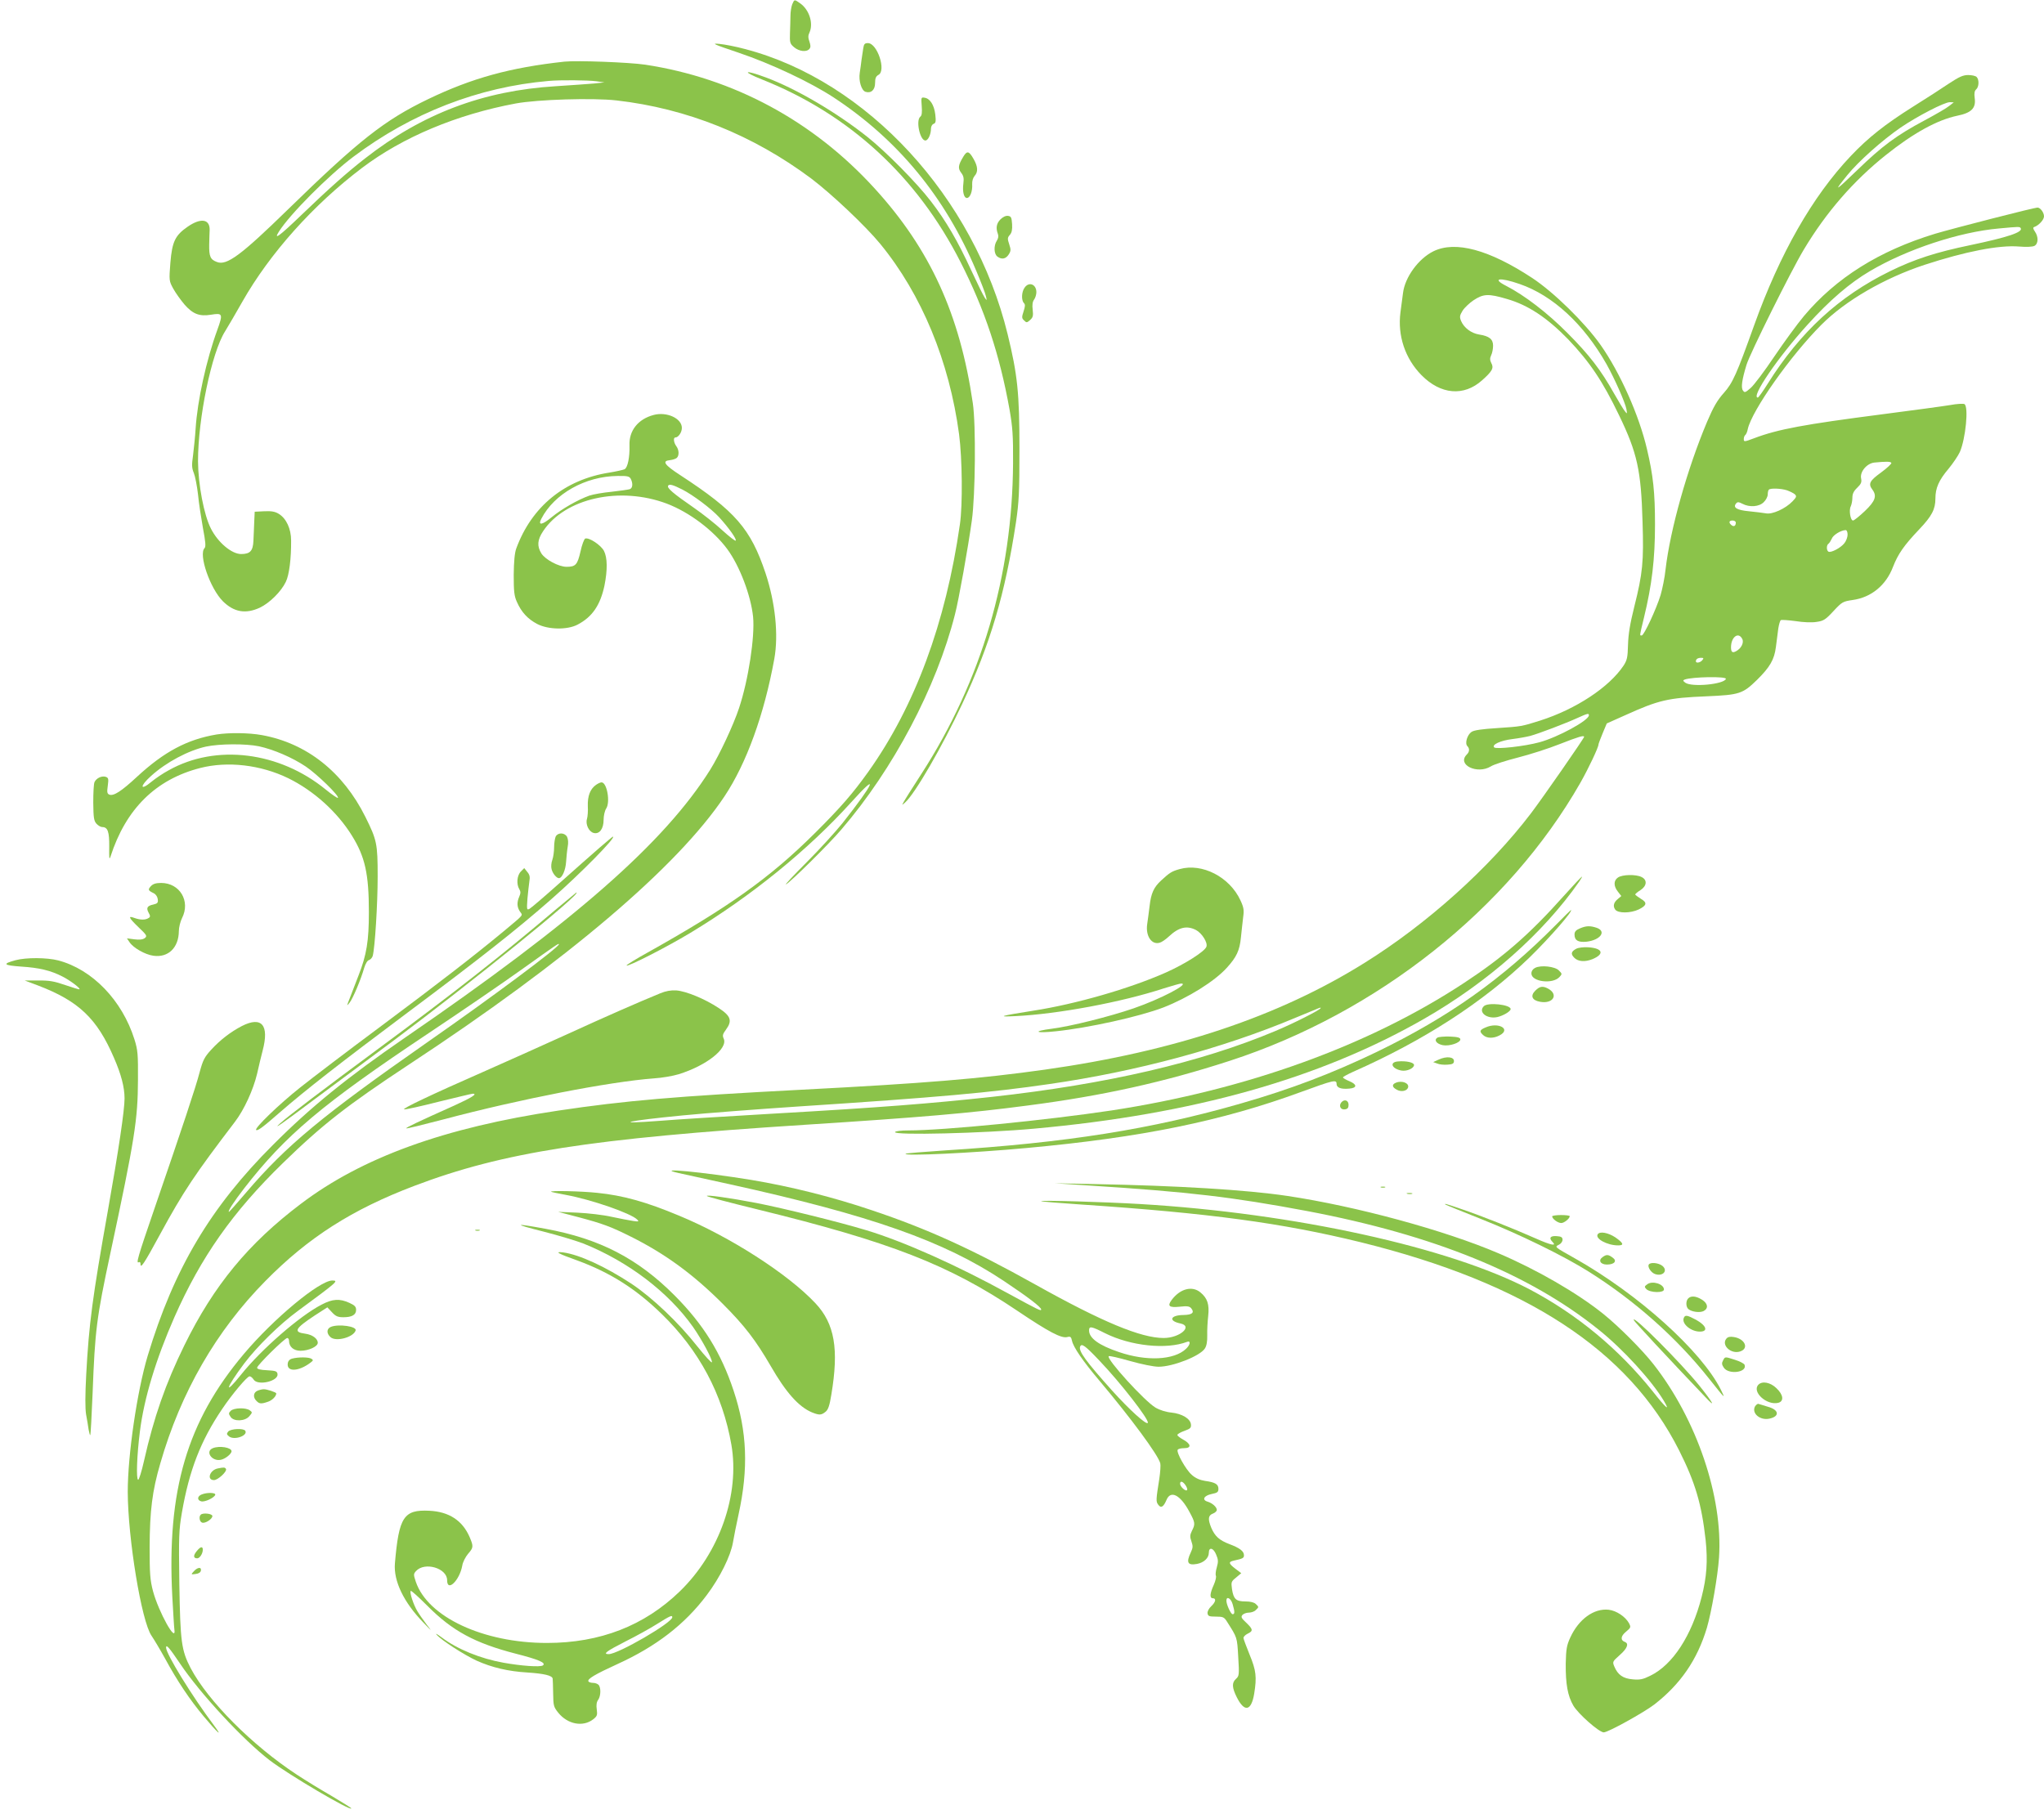 <?xml version="1.0" standalone="no"?>
<!DOCTYPE svg PUBLIC "-//W3C//DTD SVG 20010904//EN"
 "http://www.w3.org/TR/2001/REC-SVG-20010904/DTD/svg10.dtd">
<svg version="1.0" xmlns="http://www.w3.org/2000/svg"
 width="1280pt" height="1136pt" viewBox="0 0 1280 1136"
 preserveAspectRatio="xMidYMid meet">
<g transform="translate(0,1136) scale(0.1,-0.1)"
fill="#8bc34a" stroke="none">
<path d="M4961 11333 c-6 -16 -11 -48 -11 -73 0 -25 -2 -74 -3 -108 -2 -59 0
-66 26 -88 31 -26 78 -32 96 -10 8 10 8 21 0 45 -9 24 -9 39 0 57 26 57 -1
143 -58 183 -37 26 -36 26 -50 -6z"/>
<path d="M4625 11030 c204 -69 448 -184 595 -280 403 -265 699 -624 893 -1085
30 -71 58 -143 61 -160 7 -28 6 -29 -7 -10 -8 11 -46 88 -84 170 -85 185 -159
312 -254 435 -88 115 -283 312 -399 404 -196 155 -446 301 -634 371 -137 51
-155 39 -21 -14 544 -217 967 -606 1240 -1142 152 -299 245 -579 307 -924 19
-110 23 -161 22 -335 -4 -707 -198 -1364 -574 -1947 -55 -85 -105 -164 -111
-176 -12 -22 -12 -22 9 -3 61 53 234 353 357 616 177 377 269 690 337 1137 19
129 22 188 22 463 0 348 -12 463 -74 717 -209 857 -881 1587 -1645 1786 -55
15 -127 29 -160 32 -53 5 -40 -1 120 -55z"/>
<path d="M5406 11058 c-3 -18 -8 -51 -11 -73 -2 -22 -8 -59 -11 -81 -8 -51 11
-111 36 -119 35 -11 60 12 60 55 0 30 5 42 21 51 50 26 -7 199 -66 199 -20 0
-25 -6 -29 -32z"/>
<path d="M3535 10974 c-340 -37 -579 -103 -852 -234 -275 -132 -437 -260 -880
-692 -293 -286 -383 -353 -444 -329 -42 15 -50 35 -49 108 1 37 2 80 3 95 0
67 -57 74 -138 18 -78 -54 -97 -93 -108 -225 -9 -113 -8 -115 18 -163 15 -27
47 -72 71 -100 52 -59 93 -75 166 -63 73 12 75 5 39 -95 -69 -189 -125 -444
-136 -619 -3 -49 -11 -124 -16 -166 -9 -62 -8 -81 5 -112 8 -20 20 -81 26
-134 5 -54 20 -149 31 -211 16 -84 19 -116 10 -125 -39 -39 34 -252 115 -333
69 -68 142 -81 231 -40 61 29 134 101 163 162 21 43 34 145 33 259 0 73 -30
137 -76 166 -24 15 -46 19 -92 17 l-60 -3 -3 -65 c-1 -36 -4 -89 -5 -118 -3
-63 -21 -82 -77 -82 -59 0 -145 72 -189 159 -44 85 -80 277 -81 422 0 269 85
680 169 813 21 34 70 118 109 187 171 301 443 606 750 838 254 192 592 334
962 403 136 25 482 36 631 19 440 -50 855 -217 1219 -489 127 -96 340 -297
432 -409 260 -317 433 -737 494 -1193 20 -154 23 -443 5 -565 -89 -619 -282
-1139 -573 -1548 -98 -137 -172 -223 -337 -387 -280 -278 -535 -460 -1044
-745 -76 -42 -136 -79 -133 -82 8 -9 249 114 397 203 383 231 740 521 1011
821 176 196 145 122 -55 -131 -44 -55 -146 -167 -227 -248 -81 -81 -138 -142
-128 -137 31 17 267 250 347 344 325 378 595 889 711 1346 24 92 82 417 106
590 22 157 26 599 6 734 -81 556 -268 965 -615 1345 -385 423 -884 691 -1437
775 -103 15 -425 27 -505 19z m200 -123 l50 -7 -65 -7 c-36 -3 -144 -11 -240
-17 -455 -28 -836 -172 -1195 -453 -113 -88 -222 -185 -398 -354 -137 -132
-177 -161 -140 -103 69 109 310 351 467 469 363 273 783 436 1221 474 74 7
249 5 300 -2z"/>
<path d="M12205 10837 c-44 -30 -145 -95 -225 -145 -176 -111 -280 -193 -390
-309 -240 -253 -444 -611 -605 -1060 -110 -307 -134 -361 -190 -424 -41 -46
-65 -87 -105 -181 -124 -294 -231 -675 -260 -925 -5 -50 -20 -122 -31 -160
-27 -88 -104 -253 -118 -253 -14 0 -15 -8 14 112 50 206 69 367 69 583 0 199
-11 306 -50 471 -49 212 -169 481 -291 654 -99 140 -293 330 -428 419 -269
177 -481 235 -619 167 -93 -46 -178 -162 -190 -261 -3 -22 -10 -77 -16 -121
-19 -146 29 -289 131 -393 121 -123 266 -135 380 -33 64 57 75 77 58 108 -9
18 -10 30 -1 49 7 14 12 41 12 60 0 41 -24 60 -88 70 -49 8 -94 42 -112 84
-11 26 -9 35 9 65 12 19 43 48 68 65 62 41 93 43 208 9 134 -38 254 -118 386
-254 135 -142 215 -261 318 -475 114 -236 138 -345 147 -668 8 -249 1 -321
-52 -532 -26 -104 -37 -170 -39 -237 -2 -80 -6 -97 -28 -131 -90 -135 -297
-272 -522 -344 -117 -37 -118 -37 -268 -47 -95 -6 -146 -13 -162 -24 -27 -18
-43 -72 -26 -89 15 -15 14 -36 -4 -53 -63 -64 66 -126 151 -74 18 12 94 36
168 55 75 19 194 57 264 85 120 47 152 56 152 45 0 -9 -255 -376 -332 -478
-260 -342 -652 -694 -1042 -937 -539 -337 -1188 -554 -2001 -669 -405 -57
-753 -86 -1525 -126 -786 -41 -1104 -68 -1525 -131 -711 -106 -1227 -293
-1610 -583 -330 -249 -547 -513 -730 -886 -118 -240 -192 -453 -253 -724 -15
-67 -32 -121 -37 -119 -13 4 -8 151 11 302 26 208 100 452 216 716 166 376
364 658 679 965 248 242 404 363 789 617 989 650 1682 1239 1976 1679 139 208
250 516 313 863 27 150 6 352 -55 536 -93 278 -189 389 -534 614 -100 65 -116
89 -65 94 17 2 36 8 43 14 16 14 15 50 -3 74 -16 21 -20 54 -6 54 19 0 41 32
41 60 0 60 -95 103 -177 81 -98 -26 -155 -99 -151 -191 2 -73 -11 -139 -31
-149 -9 -4 -52 -14 -96 -21 -279 -44 -485 -212 -582 -475 -10 -27 -15 -81 -16
-165 0 -104 3 -133 20 -170 28 -64 68 -107 127 -138 69 -36 189 -38 253 -4 92
48 142 122 168 243 20 100 19 176 -3 219 -20 37 -93 85 -117 77 -7 -3 -21 -39
-30 -82 -19 -82 -30 -95 -87 -95 -49 0 -133 45 -158 84 -28 46 -25 85 11 139
137 207 480 283 774 173 142 -54 293 -168 380 -286 77 -105 147 -289 161 -423
12 -123 -29 -395 -88 -572 -35 -106 -122 -292 -180 -385 -286 -456 -846 -948
-1913 -1680 -355 -244 -589 -433 -825 -670 -392 -391 -620 -775 -785 -1321
-67 -224 -125 -622 -125 -853 1 -292 86 -811 149 -901 15 -22 54 -87 86 -145
76 -140 154 -256 240 -359 87 -104 126 -139 64 -56 -136 181 -299 446 -299
486 0 23 20 0 88 -101 124 -185 392 -475 561 -605 121 -92 511 -322 511 -301
0 3 -55 37 -122 77 -68 39 -166 99 -219 134 -280 184 -556 461 -665 667 -58
112 -65 164 -71 528 -4 298 -3 335 16 446 46 266 118 451 252 649 63 94 157
205 172 205 7 0 18 -9 25 -20 25 -41 156 -11 150 34 -3 18 -11 21 -65 24 -43
2 -63 7 -63 16 0 15 173 186 189 186 6 0 11 -8 11 -18 0 -37 29 -62 72 -62 50
0 108 26 108 50 0 26 -34 51 -79 57 -76 10 -64 32 60 114 l79 51 29 -31 c23
-25 37 -31 71 -31 54 0 80 15 80 46 0 20 -9 29 -42 44 -61 28 -106 25 -174
-11 -138 -71 -378 -281 -504 -438 -111 -139 -97 -86 19 69 80 106 222 246 337
330 247 182 257 190 215 190 -80 0 -367 -238 -554 -460 -355 -421 -483 -853
-448 -1520 6 -102 11 -194 13 -205 14 -94 -99 109 -134 240 -18 69 -21 108
-21 275 1 227 16 351 67 525 128 445 350 830 659 1143 268 272 542 447 932
595 556 211 1105 296 2440 382 732 47 1037 73 1400 121 471 61 857 147 1266
280 924 300 1746 953 2196 1742 51 90 113 221 113 239 0 4 12 36 26 70 l26 62
112 50 c214 97 271 110 514 120 204 9 225 15 315 103 81 80 108 127 118 205 5
38 12 89 15 116 4 26 11 50 16 53 5 3 46 0 92 -6 48 -8 104 -10 132 -5 43 6
56 14 105 67 54 58 59 61 120 70 117 16 210 92 254 209 31 79 67 132 164 234
79 83 101 126 101 193 0 65 21 114 83 187 27 33 59 80 70 104 36 82 56 283 29
300 -7 4 -48 2 -90 -6 -42 -7 -234 -33 -427 -58 -487 -63 -651 -93 -801 -150
-61 -23 -64 -23 -64 -5 0 10 4 21 9 25 5 3 13 20 16 38 26 116 267 459 461
653 150 151 394 292 645 375 257 84 467 125 592 115 48 -4 85 -2 97 4 25 13
26 57 3 90 -11 16 -13 25 -5 28 28 9 62 45 62 67 0 24 -23 55 -41 55 -20 0
-531 -131 -641 -164 -351 -107 -620 -276 -821 -515 -42 -50 -125 -164 -186
-254 -61 -91 -127 -179 -148 -197 -33 -29 -38 -31 -48 -16 -14 18 -6 69 22
161 21 70 278 587 359 722 139 232 310 430 515 593 170 136 321 219 445 245
90 18 119 48 110 111 -4 30 -1 45 9 54 18 15 20 61 3 78 -7 7 -30 12 -53 12
-32 0 -56 -11 -120 -53z m2 -140 c-15 -13 -84 -53 -155 -91 -176 -94 -265
-160 -421 -311 -142 -137 -152 -142 -62 -31 69 85 217 217 333 297 106 72 274
159 308 159 l25 -1 -28 -22z m447 -766 c16 -25 -81 -57 -314 -106 -217 -45
-350 -88 -505 -164 -319 -157 -561 -379 -765 -704 -30 -48 -58 -87 -62 -87
-46 0 125 251 310 455 140 155 266 263 392 337 232 137 559 245 807 267 128
12 131 12 137 2z m-3137 -350 c208 -72 401 -251 543 -501 51 -91 116 -238 125
-282 5 -32 5 -32 -10 -13 -9 11 -39 61 -67 110 -83 148 -156 243 -293 380
-125 126 -269 236 -382 294 -95 48 -42 56 84 12z m2327 -1120 c3 -5 -26 -32
-64 -60 -72 -52 -82 -71 -55 -107 30 -40 19 -72 -47 -135 -34 -32 -67 -59 -74
-59 -16 0 -27 65 -14 89 5 11 10 35 10 53 0 25 8 42 30 63 25 24 29 35 25 57
-10 42 35 96 83 101 72 7 101 7 106 -2z m-7894 -100 c15 -30 12 -59 -7 -65
-10 -3 -61 -10 -113 -16 -53 -5 -115 -16 -139 -24 -73 -26 -174 -84 -236 -135
-60 -50 -88 -54 -65 -10 81 157 276 266 477 268 62 1 74 -2 83 -18z m323 -67
c68 -35 180 -119 230 -173 62 -68 112 -139 104 -147 -3 -4 -41 26 -84 65 -43
40 -123 103 -178 141 -129 89 -170 124 -161 138 7 12 30 6 89 -24z m6918 -5
c19 -7 41 -18 49 -25 12 -12 10 -18 -15 -44 -44 -46 -128 -84 -167 -75 -18 3
-66 9 -106 13 -75 7 -102 23 -80 49 8 10 16 10 39 -2 45 -24 106 -19 134 10
14 13 25 35 25 48 0 13 3 27 7 30 10 11 77 8 114 -4z m-321 -202 c0 -21 -12
-28 -27 -16 -19 16 -16 29 7 29 11 0 20 -6 20 -13z m700 -76 c0 -15 -9 -40
-20 -53 -22 -29 -85 -62 -100 -53 -13 8 -13 42 1 50 5 4 14 18 20 31 8 23 57
53 87 54 7 0 12 -12 12 -29z m-660 -652 c13 -23 -6 -61 -39 -78 -22 -12 -31
-5 -31 25 0 64 46 99 70 53z m-250 -134 c-13 -16 -40 -20 -40 -7 0 14 12 22
33 22 16 0 17 -3 7 -15z m148 -117 c-12 -34 -213 -53 -254 -24 -16 12 -16 15
-4 20 48 17 263 21 258 4z m-858 -228 c0 -32 -195 -138 -310 -169 -91 -25
-270 -45 -283 -32 -17 17 40 43 113 52 40 5 90 14 113 20 52 14 223 79 297
113 62 28 70 30 70 16z m-6450 -1434 c0 -19 -414 -328 -820 -611 -661 -462
-886 -648 -1137 -942 -58 -68 -107 -123 -109 -123 -11 0 30 63 94 146 261 336
489 528 1156 973 204 136 470 318 590 404 214 153 226 161 226 153z m4770
-400 c0 -10 -174 -98 -285 -144 -467 -196 -1051 -332 -1775 -412 -387 -42
-690 -66 -1370 -105 -373 -22 -569 -34 -710 -45 -304 -23 -207 0 145 34 143
14 469 39 725 56 871 57 1206 87 1575 141 545 79 1081 223 1536 414 171 71
159 67 159 61z"/>
<path d="M5772 10696 c3 -40 1 -60 -9 -67 -29 -24 -2 -149 32 -149 17 0 35 38
35 75 0 12 7 26 16 29 14 5 16 16 11 59 -7 59 -33 100 -67 105 -22 4 -22 1
-18 -52z"/>
<path d="M6032 10378 c-32 -53 -34 -72 -13 -100 15 -19 18 -34 14 -66 -7 -52
3 -92 22 -92 20 0 36 43 33 86 -1 20 5 40 15 52 23 25 21 59 -6 106 -29 51
-41 54 -65 14z"/>
<path d="M6265 9986 c-25 -25 -30 -54 -16 -91 5 -13 3 -28 -7 -43 -20 -31 -18
-83 4 -99 27 -20 52 -15 70 12 15 23 15 31 4 65 -12 35 -11 42 4 59 12 14 16
32 14 67 -3 42 -6 49 -25 52 -14 2 -32 -6 -48 -22z"/>
<path d="M6416 9558 c-19 -26 -21 -79 -4 -96 9 -9 8 -21 -2 -52 -12 -36 -12
-43 3 -57 15 -15 18 -15 38 3 18 16 20 27 16 64 -4 30 -1 51 9 64 8 11 14 32
14 46 0 50 -47 68 -74 28z"/>
<path d="M1357 6760 c-185 -31 -329 -108 -499 -265 -97 -90 -146 -122 -173
-112 -14 6 -16 15 -10 56 6 44 4 50 -14 56 -24 7 -57 -8 -69 -33 -5 -9 -8 -67
-8 -129 1 -94 4 -114 20 -132 11 -12 27 -21 36 -21 35 0 45 -29 44 -124 -1
-71 0 -84 8 -61 96 299 284 484 562 555 172 44 378 20 551 -64 159 -78 307
-211 399 -360 82 -132 106 -239 106 -479 0 -180 -14 -267 -65 -397 -18 -47
-42 -110 -54 -140 -21 -53 -21 -54 -2 -30 21 26 71 145 92 219 8 26 20 46 30
48 9 3 20 15 23 26 14 51 31 326 31 497 0 207 -5 229 -77 374 -140 281 -367
461 -648 512 -82 15 -207 16 -283 4z m264 -74 c92 -20 209 -70 294 -127 70
-47 212 -185 201 -196 -3 -3 -37 20 -75 51 -292 239 -688 288 -984 122 -36
-19 -84 -52 -107 -71 -74 -62 -77 -30 -3 36 94 85 233 159 343 183 85 18 248
19 331 2z"/>
<path d="M3732 6444 c-36 -25 -53 -70 -51 -132 2 -31 -1 -67 -5 -80 -11 -34
11 -81 42 -89 36 -9 62 26 62 83 0 25 7 56 16 70 27 40 5 164 -29 164 -7 0
-23 -7 -35 -16z"/>
<path d="M3480 6121 c-5 -11 -10 -41 -10 -67 0 -26 -5 -62 -11 -79 -7 -18 -9
-44 -5 -58 6 -27 31 -57 46 -57 20 0 42 51 45 102 2 29 6 71 10 94 5 25 3 49
-4 63 -15 27 -57 28 -71 2z"/>
<path d="M3755 6051 c-44 -38 -156 -137 -250 -221 -93 -83 -178 -156 -189
-162 -17 -9 -18 -6 -13 64 4 40 9 89 12 108 5 27 2 42 -13 59 l-19 24 -21 -21
c-25 -25 -29 -80 -10 -111 9 -15 9 -25 0 -46 -16 -36 -15 -66 4 -94 19 -27 29
-14 -101 -123 -182 -151 -399 -319 -765 -592 -206 -153 -436 -328 -510 -387
-130 -103 -288 -255 -276 -266 8 -8 41 16 146 108 162 141 380 311 805 629
446 333 686 522 895 706 186 163 413 394 388 394 -2 0 -39 -31 -83 -69z"/>
<path d="M7388 5917 c-50 -14 -63 -22 -116 -71 -47 -43 -64 -81 -73 -161 -5
-38 -11 -89 -15 -113 -11 -74 28 -132 79 -116 12 3 38 21 57 39 62 58 112 70
170 40 36 -19 74 -78 65 -104 -9 -29 -133 -108 -254 -162 -228 -101 -565 -198
-830 -239 -209 -33 -233 -40 -111 -34 266 13 664 87 929 174 51 16 100 30 108
30 56 0 -129 -97 -297 -155 -151 -52 -395 -113 -513 -128 -125 -16 -104 -30
25 -16 204 21 524 92 673 149 154 60 321 164 397 248 62 68 81 109 89 191 4
42 11 99 14 127 6 43 4 60 -17 105 -68 147 -240 235 -380 196z"/>
<path d="M10132 5864 c-28 -19 -28 -54 0 -89 l21 -27 -20 -17 c-28 -22 -34
-46 -18 -68 18 -24 96 -23 147 1 51 25 55 43 13 67 -19 12 -35 24 -35 27 1 4
15 16 33 27 40 26 44 64 7 82 -35 18 -121 16 -148 -3z"/>
<path d="M9792 5748 c-212 -238 -377 -382 -622 -543 -598 -394 -1362 -670
-2210 -800 -407 -61 -1049 -125 -1272 -125 -42 0 -80 -4 -83 -10 -13 -22 554
-8 870 21 997 90 1789 313 2443 688 399 229 746 536 971 859 12 17 20 32 18
32 -3 0 -55 -55 -115 -122z"/>
<path d="M945 5810 c-20 -22 -18 -27 17 -44 14 -7 24 -22 26 -38 3 -22 -2 -27
-27 -33 -39 -8 -47 -21 -30 -52 11 -20 11 -26 -1 -33 -20 -13 -52 -12 -86 0
-45 17 -39 3 22 -56 55 -52 57 -57 40 -70 -13 -9 -33 -11 -65 -7 l-46 6 16
-24 c24 -36 98 -78 150 -85 93 -13 158 51 159 154 0 23 9 60 20 82 54 106 -14
220 -131 220 -33 0 -51 -6 -64 -20z"/>
<path d="M3475 5659 c-325 -276 -634 -519 -1115 -874 -338 -250 -550 -411
-605 -460 -52 -47 7 -6 212 148 109 81 333 248 498 370 483 360 1189 931 1144
927 -2 -1 -62 -51 -134 -111z"/>
<path d="M9745 5569 c-340 -343 -671 -578 -1125 -798 -279 -134 -533 -231
-845 -321 -565 -163 -1098 -247 -1855 -295 -134 -9 -246 -18 -249 -21 -16 -16
412 4 759 36 719 66 1218 168 1715 350 208 76 225 80 225 51 0 -24 29 -34 80
-29 49 4 49 26 1 46 -22 9 -41 20 -41 24 0 4 28 19 63 35 448 198 820 440
1106 717 124 121 277 296 258 296 -1 0 -43 -41 -92 -91z"/>
<path d="M9893 5545 c-24 -10 -33 -20 -33 -38 0 -37 23 -50 75 -45 87 10 127
65 64 87 -42 14 -67 13 -106 -4z"/>
<path d="M9871 5418 c-33 -18 -36 -33 -12 -57 24 -24 67 -27 114 -8 76 32 64
68 -26 74 -30 2 -62 -2 -76 -9z"/>
<path d="M97 5346 c-85 -23 -76 -32 37 -40 111 -7 183 -24 257 -62 46 -23 113
-73 107 -80 -2 -2 -42 10 -88 26 -69 24 -101 30 -170 29 l-85 0 85 -32 c253
-97 368 -206 474 -453 45 -103 66 -184 66 -254 0 -72 -37 -323 -104 -700 -97
-545 -119 -711 -136 -1028 -7 -130 -7 -212 -1 -250 6 -32 13 -74 16 -96 4 -21
8 -36 10 -34 3 2 9 121 15 264 15 393 24 467 111 874 153 715 172 839 173
1085 1 162 -1 188 -22 255 -77 245 -264 439 -478 495 -70 18 -201 19 -267 1z"/>
<path d="M9613 5298 c-14 -7 -23 -20 -23 -35 0 -52 133 -69 176 -22 17 19 17
20 -4 41 -24 25 -113 35 -149 16z"/>
<path d="M9614 5155 c-32 -32 -20 -60 29 -69 83 -16 120 46 50 83 -33 17 -51
14 -79 -14z"/>
<path d="M4135 5139 c-141 -58 -331 -141 -591 -260 -159 -72 -386 -174 -504
-226 -344 -151 -526 -238 -509 -241 9 -2 107 20 217 48 111 27 206 50 212 50
33 0 -5 -24 -117 -75 -226 -101 -303 -138 -299 -142 2 -3 107 23 233 56 478
127 1039 236 1318 257 50 3 119 15 155 26 174 54 310 161 282 223 -9 19 -6 29
14 56 41 56 31 86 -46 136 -86 57 -203 105 -265 110 -34 2 -66 -4 -100 -18z"/>
<path d="M9292 5058 c-37 -37 19 -82 85 -68 38 9 83 36 83 50 0 28 -142 44
-168 18z"/>
<path d="M1515 4934 c-71 -37 -136 -87 -192 -148 -43 -47 -52 -65 -73 -142
-24 -93 -105 -336 -284 -857 -104 -303 -116 -344 -96 -332 6 3 10 -2 10 -12 0
-31 23 3 120 182 150 276 219 378 472 710 57 75 114 199 138 300 11 50 27 115
35 146 42 159 -6 216 -130 153z"/>
<path d="M9303 4925 c-38 -16 -40 -25 -15 -48 23 -21 64 -22 102 -2 76 39 -6
86 -87 50z"/>
<path d="M9001 4861 c-23 -15 -5 -39 34 -47 42 -8 110 15 110 36 0 11 -16 16
-65 18 -36 1 -71 -2 -79 -7z"/>
<path d="M9010 4724 l-35 -16 25 -9 c13 -6 42 -9 65 -7 32 2 40 7 40 23 0 26
-47 31 -95 9z"/>
<path d="M8753 4712 c-54 -5 -37 -46 23 -57 34 -6 79 14 79 35 0 16 -50 27
-102 22z"/>
<path d="M8742 4579 c-28 -11 -25 -29 7 -45 27 -14 60 -7 68 13 11 28 -36 48
-75 32z"/>
<path d="M8400 4456 c-18 -22 -5 -48 22 -44 17 2 23 10 23 28 0 29 -26 38 -45
16z"/>
<path d="M4250 4013 c36 -8 178 -39 315 -69 890 -196 1347 -357 1723 -608 150
-100 232 -163 232 -177 0 -12 -14 -5 -203 98 -328 180 -657 327 -892 398 -164
50 -521 138 -685 170 -172 33 -323 54 -313 44 5 -5 146 -42 314 -83 833 -204
1201 -347 1629 -635 199 -134 277 -175 314 -165 19 5 24 1 29 -23 8 -40 69
-129 174 -253 196 -233 366 -463 379 -515 3 -12 0 -55 -6 -96 -21 -133 -22
-143 -7 -163 17 -24 33 -15 52 30 26 63 87 31 143 -74 37 -68 38 -77 16 -120
-13 -27 -13 -37 -3 -66 10 -29 10 -39 -4 -69 -30 -63 -20 -83 39 -72 43 8 74
37 74 70 0 38 29 31 46 -12 13 -30 14 -44 4 -79 -7 -23 -9 -47 -6 -53 4 -6 -2
-32 -13 -57 -25 -55 -27 -84 -6 -84 23 0 18 -24 -10 -50 -15 -14 -25 -33 -23
-45 3 -17 10 -20 52 -20 45 0 52 -3 70 -32 64 -101 63 -95 70 -219 7 -113 6
-121 -14 -139 -27 -24 -25 -55 5 -115 48 -96 91 -87 109 22 17 105 12 146 -28
243 -20 50 -38 97 -39 105 -1 8 10 20 26 28 36 17 34 28 -9 69 -30 28 -34 36
-24 48 7 8 25 15 41 15 15 0 35 7 43 16 20 19 20 19 0 38 -10 10 -33 16 -64
16 -60 0 -75 14 -85 77 -6 45 -5 48 26 73 l32 27 -37 28 c-43 33 -45 43 -8 51
55 12 62 16 62 33 0 26 -27 46 -91 70 -63 24 -91 49 -114 103 -22 54 -19 77
10 88 14 5 25 16 25 23 0 18 -28 43 -58 52 -37 11 -23 38 26 48 35 7 42 12 42
32 0 29 -19 41 -84 50 -32 5 -60 17 -83 38 -37 32 -98 141 -88 157 4 6 22 10
41 10 47 0 43 27 -9 55 -20 11 -36 24 -34 29 2 5 22 17 46 25 36 13 41 19 39
40 -4 36 -56 67 -123 74 -33 3 -74 16 -99 31 -68 40 -310 306 -293 322 3 4 63
-10 133 -30 75 -21 148 -36 180 -36 89 0 259 67 289 114 11 16 16 45 15 83 -1
32 2 86 6 121 8 73 -5 111 -48 147 -52 44 -128 24 -181 -47 -28 -38 -16 -49
51 -42 46 5 60 3 71 -9 23 -28 8 -42 -48 -43 -83 -1 -96 -37 -19 -53 81 -17
-4 -91 -105 -91 -142 0 -383 100 -802 334 -401 224 -679 350 -1025 466 -245
83 -509 149 -755 190 -300 49 -619 80 -455 43z m2670 -1003 c160 -80 384 -104
514 -54 24 9 20 -19 -7 -44 -75 -71 -248 -79 -420 -20 -125 42 -187 87 -187
135 0 29 13 27 100 -17z m-35 -172 c131 -137 310 -367 303 -389 -6 -18 -115
81 -225 203 -162 181 -210 246 -199 274 9 23 32 6 121 -88z m539 -780 c8 -12
13 -25 10 -30 -8 -12 -44 21 -44 39 0 20 17 16 34 -9z m295 -745 c14 -48 14
-63 0 -63 -11 0 -39 60 -39 85 0 31 29 14 39 -22z"/>
<path d="M6820 3935 c629 -40 897 -72 1366 -160 792 -150 1390 -393 1824 -742
153 -122 332 -318 409 -446 43 -72 14 -47 -71 61 -212 264 -471 479 -768 636
-503 264 -1477 478 -2440 535 -217 13 -626 25 -620 18 3 -3 115 -12 250 -21
805 -54 1260 -116 1750 -236 1036 -256 1678 -675 1995 -1304 101 -201 141
-336 166 -561 14 -132 7 -232 -25 -357 -62 -242 -181 -425 -321 -493 -46 -23
-65 -27 -110 -23 -61 5 -94 28 -116 81 -12 29 -11 31 34 71 47 41 59 72 33 82
-30 11 -27 37 6 64 31 26 32 29 19 54 -23 41 -78 78 -127 84 -93 10 -188 -59
-241 -175 -22 -48 -26 -72 -28 -162 -1 -129 12 -202 48 -264 31 -52 161 -167
190 -167 27 0 249 123 316 174 165 128 270 281 330 481 29 100 68 323 76 440
25 379 -139 864 -410 1210 -71 91 -219 239 -315 316 -163 131 -414 276 -655
379 -336 144 -890 295 -1325 360 -255 38 -683 64 -1205 74 l-250 5 215 -14z"/>
<path d="M8648 3923 c6 -2 18 -2 25 0 6 3 1 5 -13 5 -14 0 -19 -2 -12 -5z"/>
<path d="M3451 3896 c2 -2 45 -11 94 -20 158 -29 406 -115 445 -154 13 -13 10
-14 -25 -9 -22 3 -83 15 -135 26 -52 12 -149 23 -215 26 l-120 5 130 -34 c150
-40 201 -59 327 -122 216 -108 391 -237 573 -419 139 -139 208 -230 301 -390
95 -165 175 -256 259 -291 45 -18 58 -18 85 4 16 13 25 38 36 107 48 286 21
444 -99 572 -171 183 -535 417 -854 549 -208 87 -353 127 -512 143 -100 11
-299 15 -290 7z"/>
<path d="M8813 3883 c9 -2 23 -2 30 0 6 3 -1 5 -18 5 -16 0 -22 -2 -12 -5z"/>
<path d="M9051 3816 c2 -2 103 -43 224 -91 242 -96 512 -228 675 -330 289
-182 551 -415 752 -669 102 -128 105 -132 75 -71 -122 244 -519 601 -917 825
-126 71 -126 70 -98 84 13 6 23 20 23 31 0 16 -8 21 -37 23 -40 3 -50 -12 -26
-36 29 -29 -9 -21 -104 21 -142 63 -344 143 -462 183 -99 34 -113 38 -105 30z"/>
<path d="M9720 3742 c0 -16 36 -42 57 -42 18 0 53 28 53 43 0 4 -25 7 -55 7
-30 0 -55 -4 -55 -8z"/>
<path d="M3405 3646 c94 -24 206 -58 250 -75 280 -113 530 -303 685 -522 57
-82 123 -205 118 -221 -2 -6 -42 38 -90 98 -118 150 -282 306 -414 394 -163
107 -325 182 -427 196 -58 7 -34 -7 87 -50 205 -75 367 -177 529 -335 235
-228 382 -503 437 -819 54 -311 -74 -678 -323 -919 -222 -215 -499 -323 -832
-323 -398 0 -746 162 -821 383 -15 45 -15 49 1 67 54 60 195 19 195 -57 0 -77
78 -2 95 92 3 21 20 54 36 73 34 39 35 46 10 105 -45 104 -129 159 -252 165
-161 8 -191 -38 -216 -330 -9 -110 55 -243 177 -369 56 -58 58 -60 22 -14 -21
28 -48 66 -59 85 -24 40 -49 117 -41 126 4 3 50 -39 105 -94 156 -157 297
-233 552 -299 145 -37 194 -58 170 -74 -17 -11 -133 -3 -245 17 -146 26 -291
85 -390 160 -27 20 -40 27 -29 15 30 -35 174 -127 250 -162 96 -43 198 -67
317 -74 106 -7 157 -19 159 -39 1 -6 2 -48 3 -93 1 -75 3 -84 32 -120 59 -73
155 -91 219 -41 24 19 27 26 22 62 -4 27 -1 47 9 60 17 24 18 78 2 94 -7 7
-22 12 -34 12 -13 0 -25 4 -29 9 -9 15 40 44 182 109 242 110 422 249 559 432
83 110 150 246 164 330 6 36 22 115 35 175 63 287 54 520 -31 775 -78 236
-189 415 -369 596 -232 233 -471 356 -809 418 -202 37 -205 31 -11 -18z m805
-2415 c0 -34 -339 -231 -398 -231 -40 0 -15 18 106 80 64 32 153 81 197 109
83 52 95 57 95 42z"/>
<path d="M2978 3653 c6 -2 18 -2 25 0 6 3 1 5 -13 5 -14 0 -19 -2 -12 -5z"/>
<path d="M10005 3629 c-17 -27 60 -69 128 -69 39 0 34 14 -17 50 -45 30 -99
40 -111 19z"/>
<path d="M10035 3486 c-28 -20 -12 -46 28 -46 47 0 66 23 35 44 -27 20 -39 20
-63 2z"/>
<path d="M10325 3440 c-9 -15 14 -50 38 -59 49 -18 85 20 47 51 -24 19 -75 24
-85 8z"/>
<path d="M10315 3316 c-18 -13 -18 -16 -5 -30 24 -23 110 -25 110 -2 0 34 -73
57 -105 32z"/>
<path d="M10572 3228 c-16 -16 -15 -53 1 -67 22 -18 73 -24 96 -12 31 17 26
48 -11 71 -37 23 -68 26 -86 8z"/>
<path d="M10544 3105 c-14 -36 45 -85 101 -85 54 0 41 38 -24 74 -56 30 -69
32 -77 11z"/>
<path d="M10231 3092 c3 -9 206 -228 453 -487 63 -67 43 -30 -41 75 -115 143
-426 455 -412 412z"/>
<path d="M2073 3050 c-28 -11 -30 -41 -3 -65 34 -30 143 -1 157 42 9 26 -106
42 -154 23z"/>
<path d="M10811 2976 c-34 -41 30 -100 87 -80 56 19 29 79 -40 90 -24 4 -38 1
-47 -10z"/>
<path d="M1830 2851 c-16 -4 -26 -15 -28 -30 -8 -55 68 -52 143 5 17 13 18 16
5 24 -17 11 -83 11 -120 1z"/>
<path d="M10790 2839 c-9 -16 -8 -26 5 -45 30 -45 148 -30 130 18 -3 8 -30 22
-59 31 -66 21 -63 21 -76 -4z"/>
<path d="M11012 2688 c-44 -44 51 -132 124 -114 37 10 32 51 -12 92 -37 36
-88 46 -112 22z"/>
<path d="M1613 2650 c-27 -11 -30 -42 -7 -64 18 -19 30 -20 73 -5 26 9 51 34
51 52 0 7 -60 27 -79 26 -9 0 -26 -4 -38 -9z"/>
<path d="M10990 2551 c-22 -43 32 -89 91 -76 65 14 60 55 -9 74 -26 8 -52 16
-59 18 -6 3 -16 -5 -23 -16z"/>
<path d="M1445 2524 c-14 -14 -14 -19 -1 -38 20 -31 92 -28 118 5 19 22 19 24
2 36 -25 18 -99 16 -119 -3z"/>
<path d="M1429 2394 c-11 -14 -10 -18 6 -31 34 -25 119 6 101 36 -11 17 -91
13 -107 -5z"/>
<path d="M1333 2290 c-50 -20 -7 -84 49 -73 28 5 68 37 68 54 0 23 -75 36
-117 19z"/>
<path d="M1364 2163 c-51 -10 -71 -73 -24 -73 25 0 84 55 75 70 -6 10 -13 11
-51 3z"/>
<path d="M1263 2000 c-28 -11 -30 -36 -3 -43 22 -6 82 22 88 41 4 14 -51 16
-85 2z"/>
<path d="M1257 1873 c-13 -12 -7 -44 8 -49 19 -8 65 22 65 41 0 15 -60 22 -73
8z"/>
<path d="M1231 1644 c-22 -27 -20 -44 4 -44 16 0 35 30 35 54 0 24 -16 19 -39
-10z"/>
<path d="M1214 1519 c-19 -21 -19 -21 11 -17 19 2 31 10 33 21 5 24 -21 22
-44 -4z"/>
</g>
</svg>
